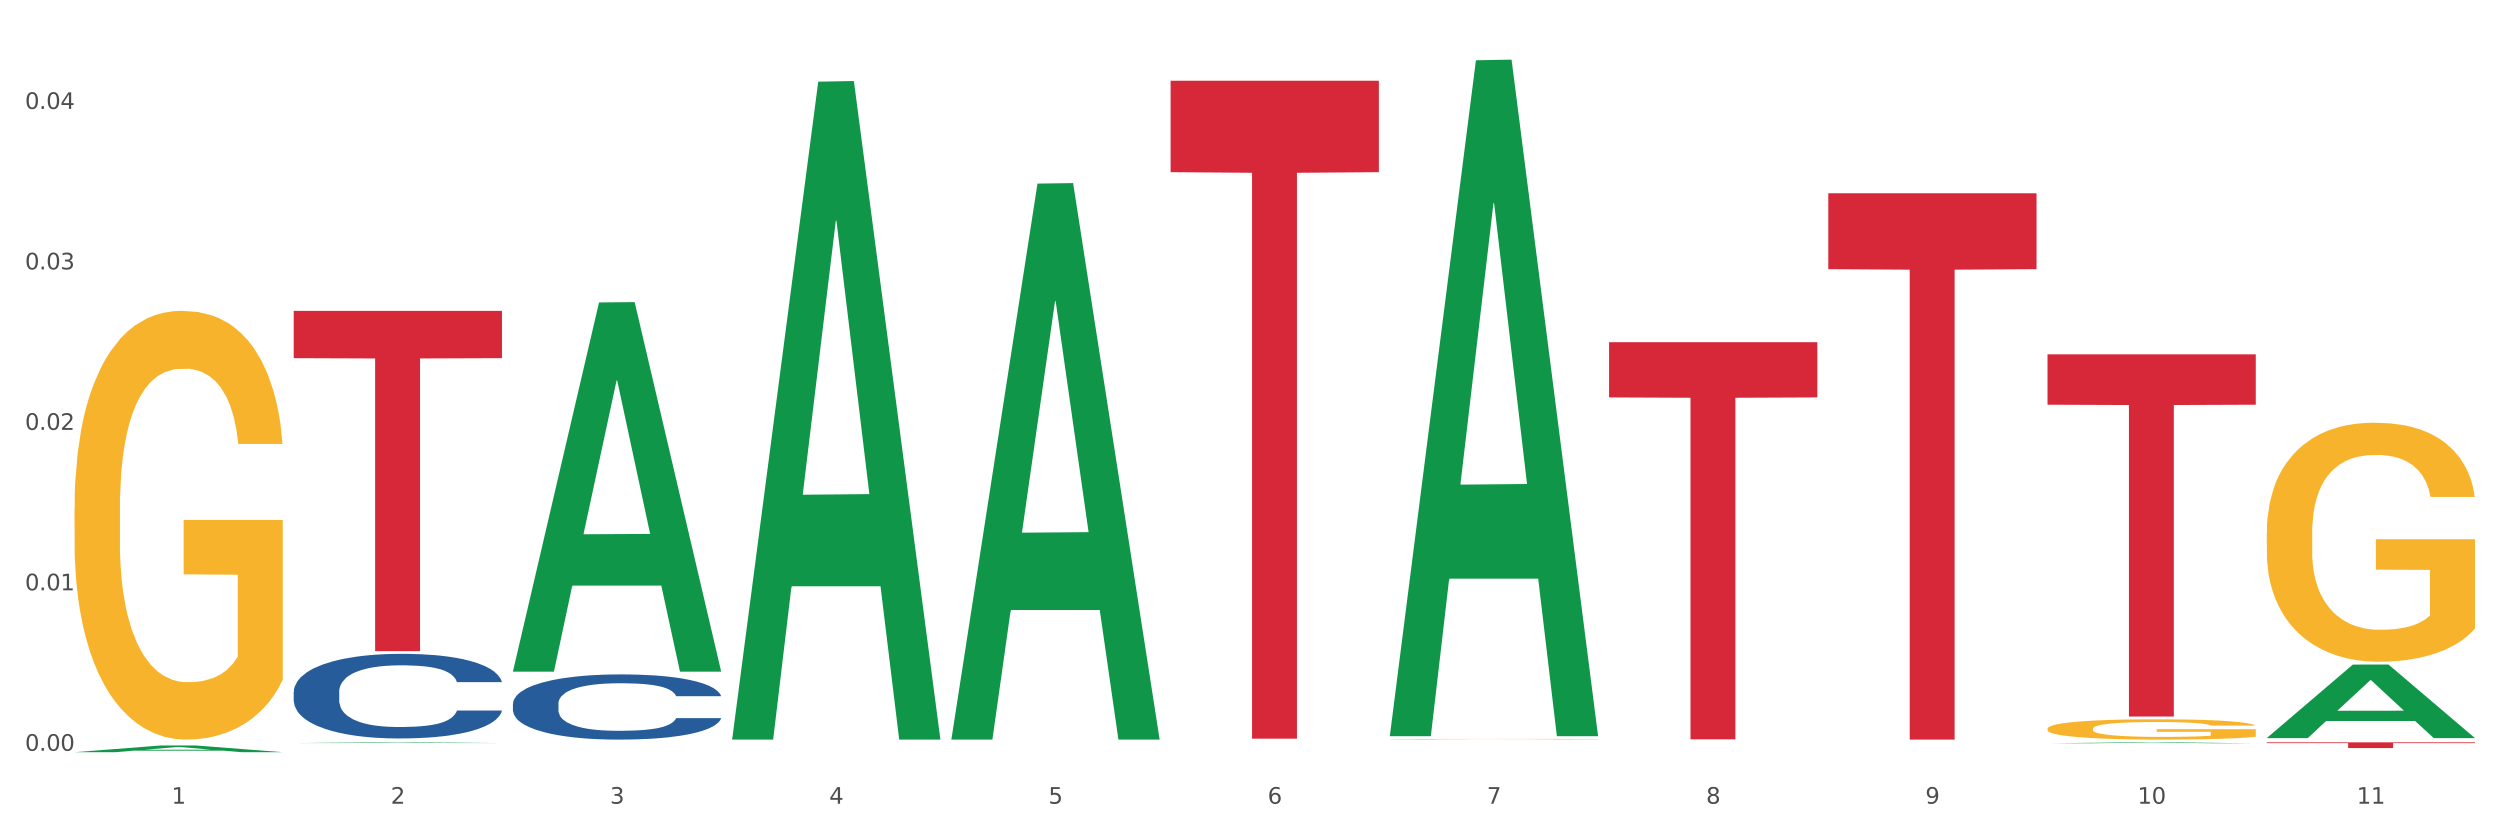 <?xml version="1.0" encoding="utf-8" standalone="no"?>
<!DOCTYPE svg PUBLIC "-//W3C//DTD SVG 1.1//EN"
  "http://www.w3.org/Graphics/SVG/1.1/DTD/svg11.dtd">
<svg xmlns:xlink="http://www.w3.org/1999/xlink" width="1080pt" height="360pt" viewBox="0 0 1080 360" xmlns="http://www.w3.org/2000/svg" version="1.1">
 <rect x="0" y="0" width="1080" height="360" fill="#333333" stroke="none"/>
 <defs>
  <style type="text/css">*{stroke-linejoin: round; stroke-linecap: butt}</style>
 </defs>
 <g id="figure_1">
  <g id="patch_1">
   <path d="M 0 360 
L 1080 360 
L 1080 0 
L 0 0 
z
" style="fill: #ffffff; stroke: #ffffff; stroke-linejoin: miter"/>
  </g>
  <g id="axes_1">
   <g id="matplotlib.axis_1">
    <g id="xtick_1">
     <g id="text_1">
      <!-- 1 -->
      <g style="fill: #4d4d4d" transform="translate(74.106 347.204) scale(0.096 -0.096)">
       <defs>
        <path id="DejaVuSans-31" d="M 794 531 
L 1825 531 
L 1825 4091 
L 703 3866 
L 703 4441 
L 1819 4666 
L 2450 4666 
L 2450 531 
L 3481 531 
L 3481 0 
L 794 0 
L 794 531 
z
" transform="scale(0.016)"/>
       </defs>
       <use xlink:href="#DejaVuSans-31"/>
      </g>
     </g>
    </g>
    <g id="xtick_2">
     <g id="text_2">
      <!-- 2 -->
      <g style="fill: #4d4d4d" transform="translate(168.812 347.204) scale(0.096 -0.096)">
       <defs>
        <path id="DejaVuSans-32" d="M 1228 531 
L 3431 531 
L 3431 0 
L 469 0 
L 469 531 
Q 828 903 1448 1529 
Q 2069 2156 2228 2338 
Q 2531 2678 2651 2914 
Q 2772 3150 2772 3378 
Q 2772 3750 2511 3984 
Q 2250 4219 1831 4219 
Q 1534 4219 1204 4116 
Q 875 4013 500 3803 
L 500 4441 
Q 881 4594 1212 4672 
Q 1544 4750 1819 4750 
Q 2544 4750 2975 4387 
Q 3406 4025 3406 3419 
Q 3406 3131 3298 2873 
Q 3191 2616 2906 2266 
Q 2828 2175 2409 1742 
Q 1991 1309 1228 531 
z
" transform="scale(0.016)"/>
       </defs>
       <use xlink:href="#DejaVuSans-32"/>
      </g>
     </g>
    </g>
    <g id="xtick_3">
     <g id="text_3">
      <!-- 3 -->
      <g style="fill: #4d4d4d" transform="translate(263.517 347.204) scale(0.096 -0.096)">
       <defs>
        <path id="DejaVuSans-33" d="M 2597 2516 
Q 3050 2419 3304 2112 
Q 3559 1806 3559 1356 
Q 3559 666 3084 287 
Q 2609 -91 1734 -91 
Q 1441 -91 1130 -33 
Q 819 25 488 141 
L 488 750 
Q 750 597 1062 519 
Q 1375 441 1716 441 
Q 2309 441 2620 675 
Q 2931 909 2931 1356 
Q 2931 1769 2642 2001 
Q 2353 2234 1838 2234 
L 1294 2234 
L 1294 2753 
L 1863 2753 
Q 2328 2753 2575 2939 
Q 2822 3125 2822 3475 
Q 2822 3834 2567 4026 
Q 2313 4219 1838 4219 
Q 1578 4219 1281 4162 
Q 984 4106 628 3988 
L 628 4550 
Q 988 4650 1302 4700 
Q 1616 4750 1894 4750 
Q 2613 4750 3031 4423 
Q 3450 4097 3450 3541 
Q 3450 3153 3228 2886 
Q 3006 2619 2597 2516 
z
" transform="scale(0.016)"/>
       </defs>
       <use xlink:href="#DejaVuSans-33"/>
      </g>
     </g>
    </g>
    <g id="xtick_4">
     <g id="text_4">
      <!-- 4 -->
      <g style="fill: #4d4d4d" transform="translate(358.223 347.204) scale(0.096 -0.096)">
       <defs>
        <path id="DejaVuSans-34" d="M 2419 4116 
L 825 1625 
L 2419 1625 
L 2419 4116 
z
M 2253 4666 
L 3047 4666 
L 3047 1625 
L 3713 1625 
L 3713 1100 
L 3047 1100 
L 3047 0 
L 2419 0 
L 2419 1100 
L 313 1100 
L 313 1709 
L 2253 4666 
z
" transform="scale(0.016)"/>
       </defs>
       <use xlink:href="#DejaVuSans-34"/>
      </g>
     </g>
    </g>
    <g id="xtick_5">
     <g id="text_5">
      <!-- 5 -->
      <g style="fill: #4d4d4d" transform="translate(452.928 347.204) scale(0.096 -0.096)">
       <defs>
        <path id="DejaVuSans-35" d="M 691 4666 
L 3169 4666 
L 3169 4134 
L 1269 4134 
L 1269 2991 
Q 1406 3038 1543 3061 
Q 1681 3084 1819 3084 
Q 2600 3084 3056 2656 
Q 3513 2228 3513 1497 
Q 3513 744 3044 326 
Q 2575 -91 1722 -91 
Q 1428 -91 1123 -41 
Q 819 9 494 109 
L 494 744 
Q 775 591 1075 516 
Q 1375 441 1709 441 
Q 2250 441 2565 725 
Q 2881 1009 2881 1497 
Q 2881 1984 2565 2268 
Q 2250 2553 1709 2553 
Q 1456 2553 1204 2497 
Q 953 2441 691 2322 
L 691 4666 
z
" transform="scale(0.016)"/>
       </defs>
       <use xlink:href="#DejaVuSans-35"/>
      </g>
     </g>
    </g>
    <g id="xtick_6">
     <g id="text_6">
      <!-- 6 -->
      <g style="fill: #4d4d4d" transform="translate(547.634 347.204) scale(0.096 -0.096)">
       <defs>
        <path id="DejaVuSans-36" d="M 2113 2584 
Q 1688 2584 1439 2293 
Q 1191 2003 1191 1497 
Q 1191 994 1439 701 
Q 1688 409 2113 409 
Q 2538 409 2786 701 
Q 3034 994 3034 1497 
Q 3034 2003 2786 2293 
Q 2538 2584 2113 2584 
z
M 3366 4563 
L 3366 3988 
Q 3128 4100 2886 4159 
Q 2644 4219 2406 4219 
Q 1781 4219 1451 3797 
Q 1122 3375 1075 2522 
Q 1259 2794 1537 2939 
Q 1816 3084 2150 3084 
Q 2853 3084 3261 2657 
Q 3669 2231 3669 1497 
Q 3669 778 3244 343 
Q 2819 -91 2113 -91 
Q 1303 -91 875 529 
Q 447 1150 447 2328 
Q 447 3434 972 4092 
Q 1497 4750 2381 4750 
Q 2619 4750 2861 4703 
Q 3103 4656 3366 4563 
z
" transform="scale(0.016)"/>
       </defs>
       <use xlink:href="#DejaVuSans-36"/>
      </g>
     </g>
    </g>
    <g id="xtick_7">
     <g id="text_7">
      <!-- 7 -->
      <g style="fill: #4d4d4d" transform="translate(642.339 347.204) scale(0.096 -0.096)">
       <defs>
        <path id="DejaVuSans-37" d="M 525 4666 
L 3525 4666 
L 3525 4397 
L 1831 0 
L 1172 0 
L 2766 4134 
L 525 4134 
L 525 4666 
z
" transform="scale(0.016)"/>
       </defs>
       <use xlink:href="#DejaVuSans-37"/>
      </g>
     </g>
    </g>
    <g id="xtick_8">
     <g id="text_8">
      <!-- 8 -->
      <g style="fill: #4d4d4d" transform="translate(737.044 347.204) scale(0.096 -0.096)">
       <defs>
        <path id="DejaVuSans-38" d="M 2034 2216 
Q 1584 2216 1326 1975 
Q 1069 1734 1069 1313 
Q 1069 891 1326 650 
Q 1584 409 2034 409 
Q 2484 409 2743 651 
Q 3003 894 3003 1313 
Q 3003 1734 2745 1975 
Q 2488 2216 2034 2216 
z
M 1403 2484 
Q 997 2584 770 2862 
Q 544 3141 544 3541 
Q 544 4100 942 4425 
Q 1341 4750 2034 4750 
Q 2731 4750 3128 4425 
Q 3525 4100 3525 3541 
Q 3525 3141 3298 2862 
Q 3072 2584 2669 2484 
Q 3125 2378 3379 2068 
Q 3634 1759 3634 1313 
Q 3634 634 3220 271 
Q 2806 -91 2034 -91 
Q 1263 -91 848 271 
Q 434 634 434 1313 
Q 434 1759 690 2068 
Q 947 2378 1403 2484 
z
M 1172 3481 
Q 1172 3119 1398 2916 
Q 1625 2713 2034 2713 
Q 2441 2713 2670 2916 
Q 2900 3119 2900 3481 
Q 2900 3844 2670 4047 
Q 2441 4250 2034 4250 
Q 1625 4250 1398 4047 
Q 1172 3844 1172 3481 
z
" transform="scale(0.016)"/>
       </defs>
       <use xlink:href="#DejaVuSans-38"/>
      </g>
     </g>
    </g>
    <g id="xtick_9">
     <g id="text_9">
      <!-- 9 -->
      <g style="fill: #4d4d4d" transform="translate(831.75 347.204) scale(0.096 -0.096)">
       <defs>
        <path id="DejaVuSans-39" d="M 703 97 
L 703 672 
Q 941 559 1184 500 
Q 1428 441 1663 441 
Q 2288 441 2617 861 
Q 2947 1281 2994 2138 
Q 2813 1869 2534 1725 
Q 2256 1581 1919 1581 
Q 1219 1581 811 2004 
Q 403 2428 403 3163 
Q 403 3881 828 4315 
Q 1253 4750 1959 4750 
Q 2769 4750 3195 4129 
Q 3622 3509 3622 2328 
Q 3622 1225 3098 567 
Q 2575 -91 1691 -91 
Q 1453 -91 1209 -44 
Q 966 3 703 97 
z
M 1959 2075 
Q 2384 2075 2632 2365 
Q 2881 2656 2881 3163 
Q 2881 3666 2632 3958 
Q 2384 4250 1959 4250 
Q 1534 4250 1286 3958 
Q 1038 3666 1038 3163 
Q 1038 2656 1286 2365 
Q 1534 2075 1959 2075 
z
" transform="scale(0.016)"/>
       </defs>
       <use xlink:href="#DejaVuSans-39"/>
      </g>
     </g>
    </g>
    <g id="xtick_10">
     <g id="text_10">
      <!-- 10 -->
      <g style="fill: #4d4d4d" transform="translate(923.401 347.204) scale(0.096 -0.096)">
       <defs>
        <path id="DejaVuSans-30" d="M 2034 4250 
Q 1547 4250 1301 3770 
Q 1056 3291 1056 2328 
Q 1056 1369 1301 889 
Q 1547 409 2034 409 
Q 2525 409 2770 889 
Q 3016 1369 3016 2328 
Q 3016 3291 2770 3770 
Q 2525 4250 2034 4250 
z
M 2034 4750 
Q 2819 4750 3233 4129 
Q 3647 3509 3647 2328 
Q 3647 1150 3233 529 
Q 2819 -91 2034 -91 
Q 1250 -91 836 529 
Q 422 1150 422 2328 
Q 422 3509 836 4129 
Q 1250 4750 2034 4750 
z
" transform="scale(0.016)"/>
       </defs>
       <use xlink:href="#DejaVuSans-31"/>
       <use xlink:href="#DejaVuSans-30" transform="translate(63.623 0)"/>
      </g>
     </g>
    </g>
    <g id="xtick_11">
     <g id="text_11">
      <!-- 11 -->
      <g style="fill: #4d4d4d" transform="translate(1018.107 347.204) scale(0.096 -0.096)">
       <use xlink:href="#DejaVuSans-31"/>
       <use xlink:href="#DejaVuSans-31" transform="translate(63.623 0)"/>
      </g>
     </g>
    </g>
    <g id="xtick_12"/>
    <g id="xtick_13"/>
    <g id="xtick_14"/>
    <g id="xtick_15"/>
    <g id="xtick_16"/>
    <g id="xtick_17"/>
    <g id="xtick_18"/>
    <g id="xtick_19"/>
    <g id="xtick_20"/>
    <g id="xtick_21"/>
   </g>
   <g id="matplotlib.axis_2">
    <g id="ytick_1">
     <g id="text_12">
      <!-- 0.00 -->
      <g style="fill: #4d4d4d" transform="translate(10.8 324.336) scale(0.096 -0.096)">
       <defs>
        <path id="DejaVuSans-2e" d="M 684 794 
L 1344 794 
L 1344 0 
L 684 0 
L 684 794 
z
" transform="scale(0.016)"/>
       </defs>
       <use xlink:href="#DejaVuSans-30"/>
       <use xlink:href="#DejaVuSans-2e" transform="translate(63.623 0)"/>
       <use xlink:href="#DejaVuSans-30" transform="translate(95.41 0)"/>
       <use xlink:href="#DejaVuSans-30" transform="translate(159.033 0)"/>
      </g>
     </g>
    </g>
    <g id="ytick_2">
     <g id="text_13">
      <!-- 0.01 -->
      <g style="fill: #4d4d4d" transform="translate(10.8 255.017) scale(0.096 -0.096)">
       <use xlink:href="#DejaVuSans-30"/>
       <use xlink:href="#DejaVuSans-2e" transform="translate(63.623 0)"/>
       <use xlink:href="#DejaVuSans-30" transform="translate(95.41 0)"/>
       <use xlink:href="#DejaVuSans-31" transform="translate(159.033 0)"/>
      </g>
     </g>
    </g>
    <g id="ytick_3">
     <g id="text_14">
      <!-- 0.02 -->
      <g style="fill: #4d4d4d" transform="translate(10.8 185.698) scale(0.096 -0.096)">
       <use xlink:href="#DejaVuSans-30"/>
       <use xlink:href="#DejaVuSans-2e" transform="translate(63.623 0)"/>
       <use xlink:href="#DejaVuSans-30" transform="translate(95.41 0)"/>
       <use xlink:href="#DejaVuSans-32" transform="translate(159.033 0)"/>
      </g>
     </g>
    </g>
    <g id="ytick_4">
     <g id="text_15">
      <!-- 0.03 -->
      <g style="fill: #4d4d4d" transform="translate(10.8 116.38) scale(0.096 -0.096)">
       <use xlink:href="#DejaVuSans-30"/>
       <use xlink:href="#DejaVuSans-2e" transform="translate(63.623 0)"/>
       <use xlink:href="#DejaVuSans-30" transform="translate(95.41 0)"/>
       <use xlink:href="#DejaVuSans-33" transform="translate(159.033 0)"/>
      </g>
     </g>
    </g>
    <g id="ytick_5">
     <g id="text_16">
      <!-- 0.04 -->
      <g style="fill: #4d4d4d" transform="translate(10.8 47.061) scale(0.096 -0.096)">
       <use xlink:href="#DejaVuSans-30"/>
       <use xlink:href="#DejaVuSans-2e" transform="translate(63.623 0)"/>
       <use xlink:href="#DejaVuSans-30" transform="translate(95.41 0)"/>
       <use xlink:href="#DejaVuSans-34" transform="translate(159.033 0)"/>
      </g>
     </g>
    </g>
    <g id="ytick_6"/>
    <g id="ytick_7"/>
    <g id="ytick_8"/>
    <g id="ytick_9"/>
   </g>
   <g id="PolyCollection_1">
    <path d="M 32.175 324.944 
L 32.268 324.941 
L 69.369 322.056 
L 84.766 322.053 
L 122.145 324.95 
L 104.337 324.95 
L 96.267 324.275 
L 57.96 324.275 
L 57.682 324.286 
L 49.891 324.95 
L 32.175 324.95 
L 32.175 324.944 
L 62.783 323.873 
L 91.444 323.87 
L 77.253 322.671 
L 77.067 322.665 
L 76.882 322.673 
L 62.691 323.87 
L 62.783 323.873 
L 32.175 324.944 
z
" clip-path="url(#pe8173189bb)" style="fill: #109648"/>
    <path d="M 884.524 314.79 
L 884.631 314.782 
L 884.631 314.494 
L 884.843 314.246 
L 885.905 313.645 
L 887.499 313.148 
L 888.667 312.884 
L 889.835 312.667 
L 891.216 312.451 
L 892.916 312.227 
L 895.996 311.898 
L 897.908 311.73 
L 900.245 311.554 
L 904.494 311.297 
L 907.575 311.153 
L 910.761 311.033 
L 915.966 310.889 
L 919.365 310.825 
L 922.977 310.777 
L 927.332 310.745 
L 930.625 310.737 
L 937.848 310.761 
L 944.009 310.833 
L 946.983 310.889 
L 950.807 310.985 
L 952.825 311.049 
L 956.118 311.177 
L 959.517 311.346 
L 961.854 311.49 
L 965.359 311.762 
L 968.015 312.035 
L 970.458 312.371 
L 971.733 312.603 
L 972.689 312.82 
L 973.539 313.068 
L 974.388 313.461 
L 955.268 313.461 
L 954.525 313.18 
L 953.356 312.916 
L 951.657 312.659 
L 950.17 312.499 
L 947.62 312.299 
L 945.283 312.171 
L 942.84 312.075 
L 939.866 311.994 
L 937.529 311.954 
L 934.236 311.922 
L 927.757 311.93 
L 923.402 311.994 
L 920.427 312.075 
L 918.515 312.147 
L 916.816 312.227 
L 914.904 312.339 
L 912.673 312.507 
L 911.08 312.659 
L 909.487 312.852 
L 908.212 313.044 
L 907.043 313.268 
L 906.087 313.509 
L 905.344 313.757 
L 904.707 314.061 
L 904.175 314.566 
L 904.175 315.664 
L 904.388 315.912 
L 904.919 316.24 
L 905.556 316.489 
L 906.619 316.785 
L 907.575 316.985 
L 909.38 317.274 
L 911.399 317.514 
L 912.992 317.666 
L 914.585 317.795 
L 917.347 317.971 
L 920.427 318.115 
L 923.083 318.203 
L 926.695 318.283 
L 929.138 318.315 
L 931.262 318.331 
L 936.467 318.331 
L 940.185 318.307 
L 944.327 318.251 
L 947.514 318.179 
L 950.17 318.091 
L 953.144 317.947 
L 955.056 317.811 
L 955.056 316.136 
L 931.687 316.128 
L 931.687 315.015 
L 974.495 315.015 
L 974.495 318.283 
L 972.689 318.452 
L 970.671 318.604 
L 968.546 318.74 
L 965.359 318.908 
L 961.535 319.068 
L 958.136 319.181 
L 954.525 319.277 
L 950.276 319.365 
L 944.752 319.445 
L 941.353 319.477 
L 937.104 319.501 
L 932.112 319.509 
L 927.757 319.493 
L 923.508 319.453 
L 919.047 319.381 
L 914.691 319.277 
L 911.399 319.173 
L 908.106 319.044 
L 904.6 318.876 
L 901.839 318.716 
L 899.714 318.572 
L 897.377 318.387 
L 894.828 318.147 
L 892.916 317.931 
L 891.216 317.706 
L 889.411 317.418 
L 888.136 317.17 
L 886.861 316.857 
L 886.118 316.625 
L 885.268 316.264 
L 884.631 315.76 
L 884.524 314.79 
z
" clip-path="url(#pe8173189bb)" style="fill: #f7b32b"/>
    <path d="M 979.23 230.333 
L 979.336 230.239 
L 979.336 226.843 
L 979.548 223.919 
L 980.611 216.845 
L 982.204 210.997 
L 983.372 207.884 
L 984.541 205.338 
L 985.922 202.791 
L 987.621 200.15 
L 990.702 196.283 
L 992.614 194.302 
L 994.951 192.227 
L 999.2 189.209 
L 1002.28 187.511 
L 1005.467 186.096 
L 1010.672 184.398 
L 1014.071 183.643 
L 1017.682 183.078 
L 1022.037 182.7 
L 1025.33 182.606 
L 1032.553 182.889 
L 1038.714 183.738 
L 1041.688 184.398 
L 1045.512 185.53 
L 1047.531 186.285 
L 1050.824 187.794 
L 1054.223 189.774 
L 1056.56 191.472 
L 1060.065 194.679 
L 1062.72 197.886 
L 1065.164 201.848 
L 1066.438 204.583 
L 1067.394 207.13 
L 1068.244 210.054 
L 1069.094 214.676 
L 1049.974 214.676 
L 1049.23 211.374 
L 1048.062 208.262 
L 1046.362 205.243 
L 1044.875 203.357 
L 1042.326 200.999 
L 1039.989 199.49 
L 1037.546 198.358 
L 1034.572 197.415 
L 1032.235 196.943 
L 1028.942 196.566 
L 1022.462 196.66 
L 1018.107 197.415 
L 1015.133 198.358 
L 1013.221 199.207 
L 1011.521 200.15 
L 1009.609 201.471 
L 1007.379 203.451 
L 1005.785 205.243 
L 1004.192 207.507 
L 1002.917 209.771 
L 1001.749 212.412 
L 1000.793 215.242 
L 1000.049 218.166 
L 999.412 221.75 
L 998.881 227.692 
L 998.881 240.615 
L 999.093 243.539 
L 999.624 247.406 
L 1000.262 250.33 
L 1001.324 253.82 
L 1002.28 256.178 
L 1004.086 259.573 
L 1006.104 262.403 
L 1007.697 264.195 
L 1009.291 265.704 
L 1012.052 267.78 
L 1015.133 269.477 
L 1017.788 270.515 
L 1021.4 271.458 
L 1023.843 271.835 
L 1025.968 272.024 
L 1031.172 272.024 
L 1034.89 271.741 
L 1039.033 271.081 
L 1042.22 270.232 
L 1044.875 269.194 
L 1047.849 267.497 
L 1049.761 265.893 
L 1049.761 246.18 
L 1026.392 246.085 
L 1026.392 232.974 
L 1069.2 232.974 
L 1069.2 271.458 
L 1067.394 273.439 
L 1065.376 275.231 
L 1063.252 276.835 
L 1060.065 278.815 
L 1056.241 280.702 
L 1052.842 282.022 
L 1049.23 283.154 
L 1044.981 284.192 
L 1039.458 285.135 
L 1036.059 285.512 
L 1031.81 285.795 
L 1026.817 285.89 
L 1022.462 285.701 
L 1018.213 285.229 
L 1013.752 284.38 
L 1009.397 283.154 
L 1006.104 281.928 
L 1002.811 280.419 
L 999.306 278.438 
L 996.544 276.552 
L 994.42 274.854 
L 992.083 272.684 
L 989.533 269.855 
L 987.621 267.308 
L 985.922 264.667 
L 984.116 261.271 
L 982.841 258.347 
L 981.567 254.669 
L 980.823 251.933 
L 979.973 247.689 
L 979.336 241.746 
L 979.23 230.333 
z
" clip-path="url(#pe8173189bb)" style="fill: #f7b32b"/>
    <path d="M 221.586 303.999 
L 221.692 303.973 
L 221.692 303.253 
L 222.011 302.276 
L 223.181 300.475 
L 224.67 299.112 
L 227.222 297.517 
L 228.605 296.849 
L 230.413 296.103 
L 234.135 294.894 
L 238.389 293.865 
L 241.367 293.299 
L 243.6 292.939 
L 248.598 292.296 
L 251.47 292.013 
L 254.447 291.781 
L 257 291.627 
L 261.254 291.447 
L 264.657 291.37 
L 268.592 291.344 
L 271.888 291.37 
L 276.249 291.473 
L 282.63 291.781 
L 285.076 291.961 
L 288.372 292.27 
L 291.775 292.682 
L 294.541 293.093 
L 297.731 293.685 
L 301.028 294.456 
L 304.218 295.434 
L 306.451 296.334 
L 308.259 297.286 
L 309.855 298.443 
L 311.024 299.704 
L 311.556 300.758 
L 292.095 300.758 
L 291.563 299.806 
L 290.499 298.778 
L 289.436 298.083 
L 288.266 297.517 
L 286.458 296.874 
L 284.863 296.463 
L 282.204 295.974 
L 279.758 295.665 
L 277.738 295.485 
L 275.292 295.331 
L 270.081 295.177 
L 266.358 295.177 
L 264.019 295.228 
L 261.147 295.357 
L 258.701 295.537 
L 255.83 295.845 
L 253.597 296.18 
L 251.363 296.617 
L 250.087 296.926 
L 248.173 297.492 
L 246.897 297.955 
L 245.195 298.752 
L 244.238 299.318 
L 242.536 300.784 
L 241.792 301.864 
L 241.473 302.61 
L 241.26 303.433 
L 241.26 307.446 
L 241.898 309.246 
L 242.43 310.018 
L 243.281 310.892 
L 244.876 312.024 
L 247.216 313.13 
L 249.662 313.928 
L 251.682 314.416 
L 253.597 314.776 
L 255.511 315.059 
L 257.851 315.316 
L 259.765 315.471 
L 262.636 315.625 
L 266.039 315.702 
L 268.698 315.702 
L 274.122 315.574 
L 276.568 315.445 
L 278.907 315.265 
L 281.46 314.982 
L 283.48 314.673 
L 284.65 314.442 
L 286.564 313.953 
L 288.053 313.439 
L 289.329 312.847 
L 290.18 312.333 
L 291.137 311.561 
L 291.882 310.687 
L 292.095 310.224 
L 311.556 310.224 
L 311.131 311.15 
L 310.386 312.05 
L 308.897 313.259 
L 307.728 313.953 
L 305.92 314.802 
L 304.005 315.522 
L 301.347 316.32 
L 298.901 316.911 
L 296.348 317.426 
L 293.583 317.889 
L 288.585 318.532 
L 286.777 318.712 
L 282.949 319.02 
L 279.971 319.2 
L 275.611 319.38 
L 271.144 319.483 
L 266.465 319.509 
L 262.317 319.458 
L 257.744 319.303 
L 254.873 319.149 
L 251.682 318.917 
L 247.96 318.557 
L 244.451 318.12 
L 241.154 317.606 
L 238.07 317.014 
L 235.198 316.345 
L 231.476 315.239 
L 228.711 314.159 
L 226.691 313.156 
L 225.308 312.307 
L 223.926 311.227 
L 223.181 310.481 
L 222.011 308.68 
L 221.586 307.008 
L 221.586 303.999 
z
" clip-path="url(#pe8173189bb)" style="fill: #255c99"/>
    <path d="M 126.88 298.882 
L 126.987 298.849 
L 126.987 297.914 
L 127.306 296.646 
L 128.476 294.309 
L 129.965 292.54 
L 132.517 290.47 
L 133.899 289.602 
L 135.707 288.634 
L 139.43 287.065 
L 143.683 285.729 
L 146.661 284.995 
L 148.894 284.528 
L 153.893 283.693 
L 156.764 283.326 
L 159.742 283.025 
L 162.294 282.825 
L 166.548 282.591 
L 169.951 282.491 
L 173.886 282.458 
L 177.183 282.491 
L 181.543 282.625 
L 187.924 283.025 
L 190.37 283.259 
L 193.667 283.66 
L 197.07 284.194 
L 199.835 284.728 
L 203.025 285.496 
L 206.322 286.497 
L 209.513 287.766 
L 211.746 288.934 
L 213.554 290.169 
L 215.149 291.672 
L 216.319 293.307 
L 216.851 294.676 
L 197.389 294.676 
L 196.857 293.441 
L 195.794 292.106 
L 194.73 291.204 
L 193.561 290.47 
L 191.753 289.635 
L 190.157 289.101 
L 187.499 288.467 
L 185.053 288.066 
L 183.032 287.832 
L 180.586 287.632 
L 175.375 287.432 
L 171.653 287.432 
L 169.313 287.499 
L 166.442 287.666 
L 163.996 287.899 
L 161.124 288.3 
L 158.891 288.734 
L 156.658 289.301 
L 155.382 289.702 
L 153.467 290.436 
L 152.191 291.037 
L 150.49 292.072 
L 149.533 292.807 
L 147.831 294.709 
L 147.087 296.112 
L 146.768 297.08 
L 146.555 298.148 
L 146.555 303.356 
L 147.193 305.693 
L 147.725 306.694 
L 148.575 307.829 
L 150.171 309.298 
L 152.51 310.734 
L 154.956 311.768 
L 156.977 312.403 
L 158.891 312.87 
L 160.805 313.237 
L 163.145 313.571 
L 165.059 313.771 
L 167.931 313.972 
L 171.334 314.072 
L 173.993 314.072 
L 179.416 313.905 
L 181.862 313.738 
L 184.202 313.504 
L 186.754 313.137 
L 188.775 312.737 
L 189.945 312.436 
L 191.859 311.802 
L 193.348 311.134 
L 194.624 310.366 
L 195.475 309.699 
L 196.432 308.697 
L 197.176 307.562 
L 197.389 306.961 
L 216.851 306.961 
L 216.425 308.163 
L 215.681 309.331 
L 214.192 310.9 
L 213.022 311.802 
L 211.214 312.904 
L 209.3 313.838 
L 206.641 314.873 
L 204.195 315.641 
L 201.643 316.309 
L 198.878 316.91 
L 193.88 317.744 
L 192.072 317.978 
L 188.243 318.378 
L 185.265 318.612 
L 180.905 318.846 
L 176.439 318.979 
L 171.759 319.013 
L 167.612 318.946 
L 163.039 318.746 
L 160.167 318.545 
L 156.977 318.245 
L 153.255 317.777 
L 149.745 317.21 
L 146.448 316.542 
L 143.364 315.774 
L 140.493 314.907 
L 136.771 313.471 
L 134.006 312.069 
L 131.985 310.767 
L 130.603 309.665 
L 129.22 308.263 
L 128.476 307.295 
L 127.306 304.958 
L 126.88 302.788 
L 126.88 298.882 
z
" clip-path="url(#pe8173189bb)" style="fill: #255c99"/>
    <path d="M 32.175 320.863 
L 122.145 320.863 
L 122.145 320.865 
L 86.754 320.865 
L 86.754 320.874 
L 67.353 320.874 
L 67.353 320.865 
L 32.175 320.865 
L 32.175 320.863 
L 32.175 320.863 
z
" clip-path="url(#pe8173189bb)" style="fill: #d62839"/>
    <path d="M 126.88 134.298 
L 216.851 134.298 
L 216.851 154.723 
L 181.46 154.861 
L 181.46 281.278 
L 162.058 281.278 
L 162.058 154.861 
L 126.88 154.723 
L 126.88 134.436 
L 126.88 134.298 
z
" clip-path="url(#pe8173189bb)" style="fill: #d62839"/>
    <path d="M 505.702 34.882 
L 595.673 34.882 
L 595.673 74.382 
L 560.281 74.649 
L 560.281 319.118 
L 540.88 319.118 
L 540.88 74.649 
L 505.702 74.382 
L 505.702 35.149 
L 505.702 34.882 
z
" clip-path="url(#pe8173189bb)" style="fill: #d62839"/>
    <path d="M 695.113 147.841 
L 785.084 147.841 
L 785.084 171.68 
L 749.692 171.842 
L 749.692 319.391 
L 730.291 319.391 
L 730.291 171.842 
L 695.113 171.68 
L 695.113 148.002 
L 695.113 147.841 
z
" clip-path="url(#pe8173189bb)" style="fill: #d62839"/>
    <path d="M 789.819 83.48 
L 879.789 83.48 
L 879.789 116.28 
L 844.398 116.502 
L 844.398 319.509 
L 824.997 319.509 
L 824.997 116.502 
L 789.819 116.28 
L 789.819 83.702 
L 789.819 83.48 
z
" clip-path="url(#pe8173189bb)" style="fill: #d62839"/>
    <path d="M 884.524 153.084 
L 974.495 153.084 
L 974.495 174.829 
L 939.103 174.976 
L 939.103 309.557 
L 919.702 309.557 
L 919.702 174.976 
L 884.524 174.829 
L 884.524 153.231 
L 884.524 153.084 
z
" clip-path="url(#pe8173189bb)" style="fill: #d62839"/>
    <path d="M 979.23 320.689 
L 1069.2 320.689 
L 1069.2 321.031 
L 1033.809 321.034 
L 1033.809 323.154 
L 1014.408 323.154 
L 1014.408 321.034 
L 979.23 321.031 
L 979.23 320.691 
L 979.23 320.689 
z
" clip-path="url(#pe8173189bb)" style="fill: #d62839"/>
    <path d="M 600.408 319.351 
L 600.514 319.35 
L 600.514 319.341 
L 600.727 319.332 
L 601.789 319.312 
L 603.382 319.296 
L 604.551 319.287 
L 605.719 319.28 
L 607.1 319.272 
L 608.799 319.265 
L 611.88 319.254 
L 613.792 319.248 
L 616.129 319.242 
L 620.378 319.234 
L 623.458 319.229 
L 626.645 319.225 
L 631.85 319.22 
L 635.249 319.218 
L 638.86 319.216 
L 643.215 319.215 
L 646.508 319.215 
L 653.731 319.216 
L 659.892 319.218 
L 662.867 319.22 
L 666.691 319.223 
L 668.709 319.225 
L 672.002 319.23 
L 675.401 319.235 
L 677.738 319.24 
L 681.243 319.249 
L 683.899 319.258 
L 686.342 319.27 
L 687.616 319.277 
L 688.572 319.285 
L 689.422 319.293 
L 690.272 319.306 
L 671.152 319.306 
L 670.408 319.297 
L 669.24 319.288 
L 667.54 319.279 
L 666.053 319.274 
L 663.504 319.267 
L 661.167 319.263 
L 658.724 319.26 
L 655.75 319.257 
L 653.413 319.256 
L 650.12 319.255 
L 643.64 319.255 
L 639.285 319.257 
L 636.311 319.26 
L 634.399 319.262 
L 632.699 319.265 
L 630.787 319.268 
L 628.557 319.274 
L 626.963 319.279 
L 625.37 319.286 
L 624.095 319.292 
L 622.927 319.3 
L 621.971 319.308 
L 621.227 319.316 
L 620.59 319.326 
L 620.059 319.343 
L 620.059 319.38 
L 620.271 319.388 
L 620.803 319.399 
L 621.44 319.408 
L 622.502 319.418 
L 623.458 319.424 
L 625.264 319.434 
L 627.282 319.442 
L 628.875 319.447 
L 630.469 319.452 
L 633.231 319.457 
L 636.311 319.462 
L 638.967 319.465 
L 642.578 319.468 
L 645.021 319.469 
L 647.146 319.47 
L 652.351 319.47 
L 656.068 319.469 
L 660.211 319.467 
L 663.398 319.464 
L 666.053 319.461 
L 669.027 319.457 
L 670.939 319.452 
L 670.939 319.396 
L 647.571 319.396 
L 647.571 319.358 
L 690.378 319.358 
L 690.378 319.468 
L 688.572 319.474 
L 686.554 319.479 
L 684.43 319.483 
L 681.243 319.489 
L 677.419 319.494 
L 674.02 319.498 
L 670.408 319.501 
L 666.159 319.504 
L 660.636 319.507 
L 657.237 319.508 
L 652.988 319.509 
L 647.995 319.509 
L 643.64 319.508 
L 639.391 319.507 
L 634.93 319.505 
L 630.575 319.501 
L 627.282 319.498 
L 623.989 319.493 
L 620.484 319.488 
L 617.722 319.482 
L 615.598 319.478 
L 613.261 319.471 
L 610.711 319.463 
L 608.799 319.456 
L 607.1 319.449 
L 605.294 319.439 
L 604.019 319.431 
L 602.745 319.42 
L 602.001 319.412 
L 601.151 319.4 
L 600.514 319.383 
L 600.408 319.351 
z
" clip-path="url(#pe8173189bb)" style="fill: #f7b32b"/>
    <path d="M 32.175 219.863 
L 32.281 219.694 
L 32.281 213.604 
L 32.494 208.359 
L 33.556 195.671 
L 35.149 185.182 
L 36.318 179.599 
L 37.486 175.031 
L 38.867 170.463 
L 40.567 165.726 
L 43.647 158.79 
L 45.559 155.237 
L 47.896 151.515 
L 52.145 146.101 
L 55.225 143.056 
L 58.412 140.519 
L 63.617 137.473 
L 67.016 136.12 
L 70.627 135.105 
L 74.983 134.428 
L 78.275 134.259 
L 85.499 134.767 
L 91.659 136.289 
L 94.634 137.473 
L 98.458 139.503 
L 100.476 140.857 
L 103.769 143.564 
L 107.168 147.117 
L 109.505 150.162 
L 113.01 155.914 
L 115.666 161.666 
L 118.109 168.771 
L 119.383 173.677 
L 120.339 178.245 
L 121.189 183.49 
L 122.039 191.78 
L 102.919 191.78 
L 102.175 185.858 
L 101.007 180.275 
L 99.307 174.862 
L 97.82 171.478 
L 95.271 167.249 
L 92.934 164.542 
L 90.491 162.512 
L 87.517 160.82 
L 85.18 159.974 
L 81.887 159.297 
L 75.407 159.467 
L 71.052 160.82 
L 68.078 162.512 
L 66.166 164.034 
L 64.467 165.726 
L 62.555 168.095 
L 60.324 171.647 
L 58.731 174.862 
L 57.137 178.922 
L 55.863 182.982 
L 54.694 187.719 
L 53.738 192.795 
L 52.995 198.039 
L 52.357 204.468 
L 51.826 215.126 
L 51.826 238.304 
L 52.039 243.548 
L 52.57 250.484 
L 53.207 255.729 
L 54.269 261.988 
L 55.225 266.218 
L 57.031 272.308 
L 59.049 277.384 
L 60.643 280.598 
L 62.236 283.305 
L 64.998 287.027 
L 68.078 290.072 
L 70.734 291.933 
L 74.345 293.625 
L 76.788 294.301 
L 78.913 294.64 
L 84.118 294.64 
L 87.835 294.132 
L 91.978 292.948 
L 95.165 291.425 
L 97.82 289.564 
L 100.795 286.519 
L 102.707 283.643 
L 102.707 248.285 
L 79.338 248.116 
L 79.338 224.6 
L 122.145 224.6 
L 122.145 293.625 
L 120.339 297.178 
L 118.321 300.392 
L 116.197 303.268 
L 113.01 306.821 
L 109.186 310.204 
L 105.787 312.573 
L 102.175 314.603 
L 97.927 316.464 
L 92.403 318.156 
L 89.004 318.832 
L 84.755 319.34 
L 79.763 319.509 
L 75.407 319.171 
L 71.159 318.325 
L 66.697 316.802 
L 62.342 314.603 
L 59.049 312.404 
L 55.756 309.697 
L 52.251 306.144 
L 49.489 302.76 
L 47.365 299.715 
L 45.028 295.824 
L 42.479 290.749 
L 40.567 286.181 
L 38.867 281.444 
L 37.061 275.354 
L 35.787 270.109 
L 34.512 263.511 
L 33.768 258.605 
L 32.919 250.992 
L 32.281 240.334 
L 32.175 219.863 
z
" clip-path="url(#pe8173189bb)" style="fill: #f7b32b"/>
    <path d="M 221.586 289.865 
L 221.679 289.715 
L 258.78 130.658 
L 274.177 130.508 
L 311.556 290.164 
L 293.748 290.164 
L 285.678 252.986 
L 247.371 252.986 
L 247.093 253.586 
L 239.302 290.164 
L 221.586 290.164 
L 221.586 289.865 
L 252.194 230.799 
L 280.855 230.65 
L 266.664 164.538 
L 266.478 164.239 
L 266.293 164.688 
L 252.102 230.65 
L 252.194 230.799 
L 221.586 289.865 
z
" clip-path="url(#pe8173189bb)" style="fill: #109648"/>
    <path d="M 126.88 321.012 
L 126.973 321.012 
L 164.074 320.689 
L 179.471 320.689 
L 216.851 321.013 
L 199.042 321.013 
L 190.973 320.937 
L 152.666 320.937 
L 152.387 320.939 
L 144.596 321.013 
L 126.88 321.013 
L 126.88 321.012 
L 157.489 320.892 
L 186.15 320.892 
L 171.958 320.758 
L 171.773 320.757 
L 171.587 320.758 
L 157.396 320.892 
L 157.489 320.892 
L 126.88 321.012 
z
" clip-path="url(#pe8173189bb)" style="fill: #109648"/>
    <path d="M 316.291 318.975 
L 316.384 318.708 
L 353.485 35.27 
L 368.882 35.003 
L 406.262 319.509 
L 388.453 319.509 
L 380.384 253.258 
L 342.077 253.258 
L 341.798 254.326 
L 334.007 319.509 
L 316.291 319.509 
L 316.291 318.975 
L 346.9 213.721 
L 375.56 213.454 
L 361.369 95.644 
L 361.184 95.11 
L 360.998 95.911 
L 346.807 213.454 
L 346.9 213.721 
L 316.291 318.975 
z
" clip-path="url(#pe8173189bb)" style="fill: #109648"/>
    <path d="M 410.997 319.058 
L 411.09 318.832 
L 448.191 79.316 
L 463.588 79.09 
L 500.967 319.509 
L 483.159 319.509 
L 475.089 263.524 
L 436.782 263.524 
L 436.504 264.427 
L 428.713 319.509 
L 410.997 319.509 
L 410.997 319.058 
L 441.605 230.114 
L 470.266 229.888 
L 456.075 130.334 
L 455.889 129.883 
L 455.704 130.56 
L 441.513 229.888 
L 441.605 230.114 
L 410.997 319.058 
z
" clip-path="url(#pe8173189bb)" style="fill: #109648"/>
    <path d="M 600.408 317.486 
L 600.501 317.212 
L 637.602 26.034 
L 652.999 25.759 
L 690.378 318.035 
L 672.57 318.035 
L 664.5 249.975 
L 626.193 249.975 
L 625.915 251.072 
L 618.124 318.035 
L 600.408 318.035 
L 600.408 317.486 
L 631.016 209.358 
L 659.677 209.083 
L 645.486 88.057 
L 645.3 87.508 
L 645.115 88.331 
L 630.924 209.083 
L 631.016 209.358 
L 600.408 317.486 
z
" clip-path="url(#pe8173189bb)" style="fill: #109648"/>
    <path d="M 884.524 321.103 
L 884.617 321.103 
L 921.718 320.689 
L 937.115 320.689 
L 974.495 321.104 
L 956.686 321.104 
L 948.616 321.007 
L 910.31 321.007 
L 910.031 321.009 
L 902.24 321.104 
L 884.524 321.104 
L 884.524 321.103 
L 915.133 320.95 
L 943.793 320.949 
L 929.602 320.777 
L 929.417 320.777 
L 929.231 320.778 
L 915.04 320.949 
L 915.133 320.95 
L 884.524 321.103 
z
" clip-path="url(#pe8173189bb)" style="fill: #109648"/>
    <path d="M 979.23 318.815 
L 979.323 318.785 
L 1016.424 287.099 
L 1031.821 287.069 
L 1069.2 318.875 
L 1051.391 318.875 
L 1043.322 311.469 
L 1005.015 311.469 
L 1004.737 311.588 
L 996.946 318.875 
L 979.23 318.875 
L 979.23 318.815 
L 1009.838 307.049 
L 1038.499 307.019 
L 1024.308 293.849 
L 1024.122 293.789 
L 1023.937 293.878 
L 1009.745 307.019 
L 1009.838 307.049 
L 979.23 318.815 
z
" clip-path="url(#pe8173189bb)" style="fill: #109648"/>
   </g>
  </g>
 </g>
 <defs>
  <clipPath id="pe8173189bb">
   <rect x="32.175" y="10.8" width="1037.025" height="329.109"/>
  </clipPath>
 </defs>
</svg>
